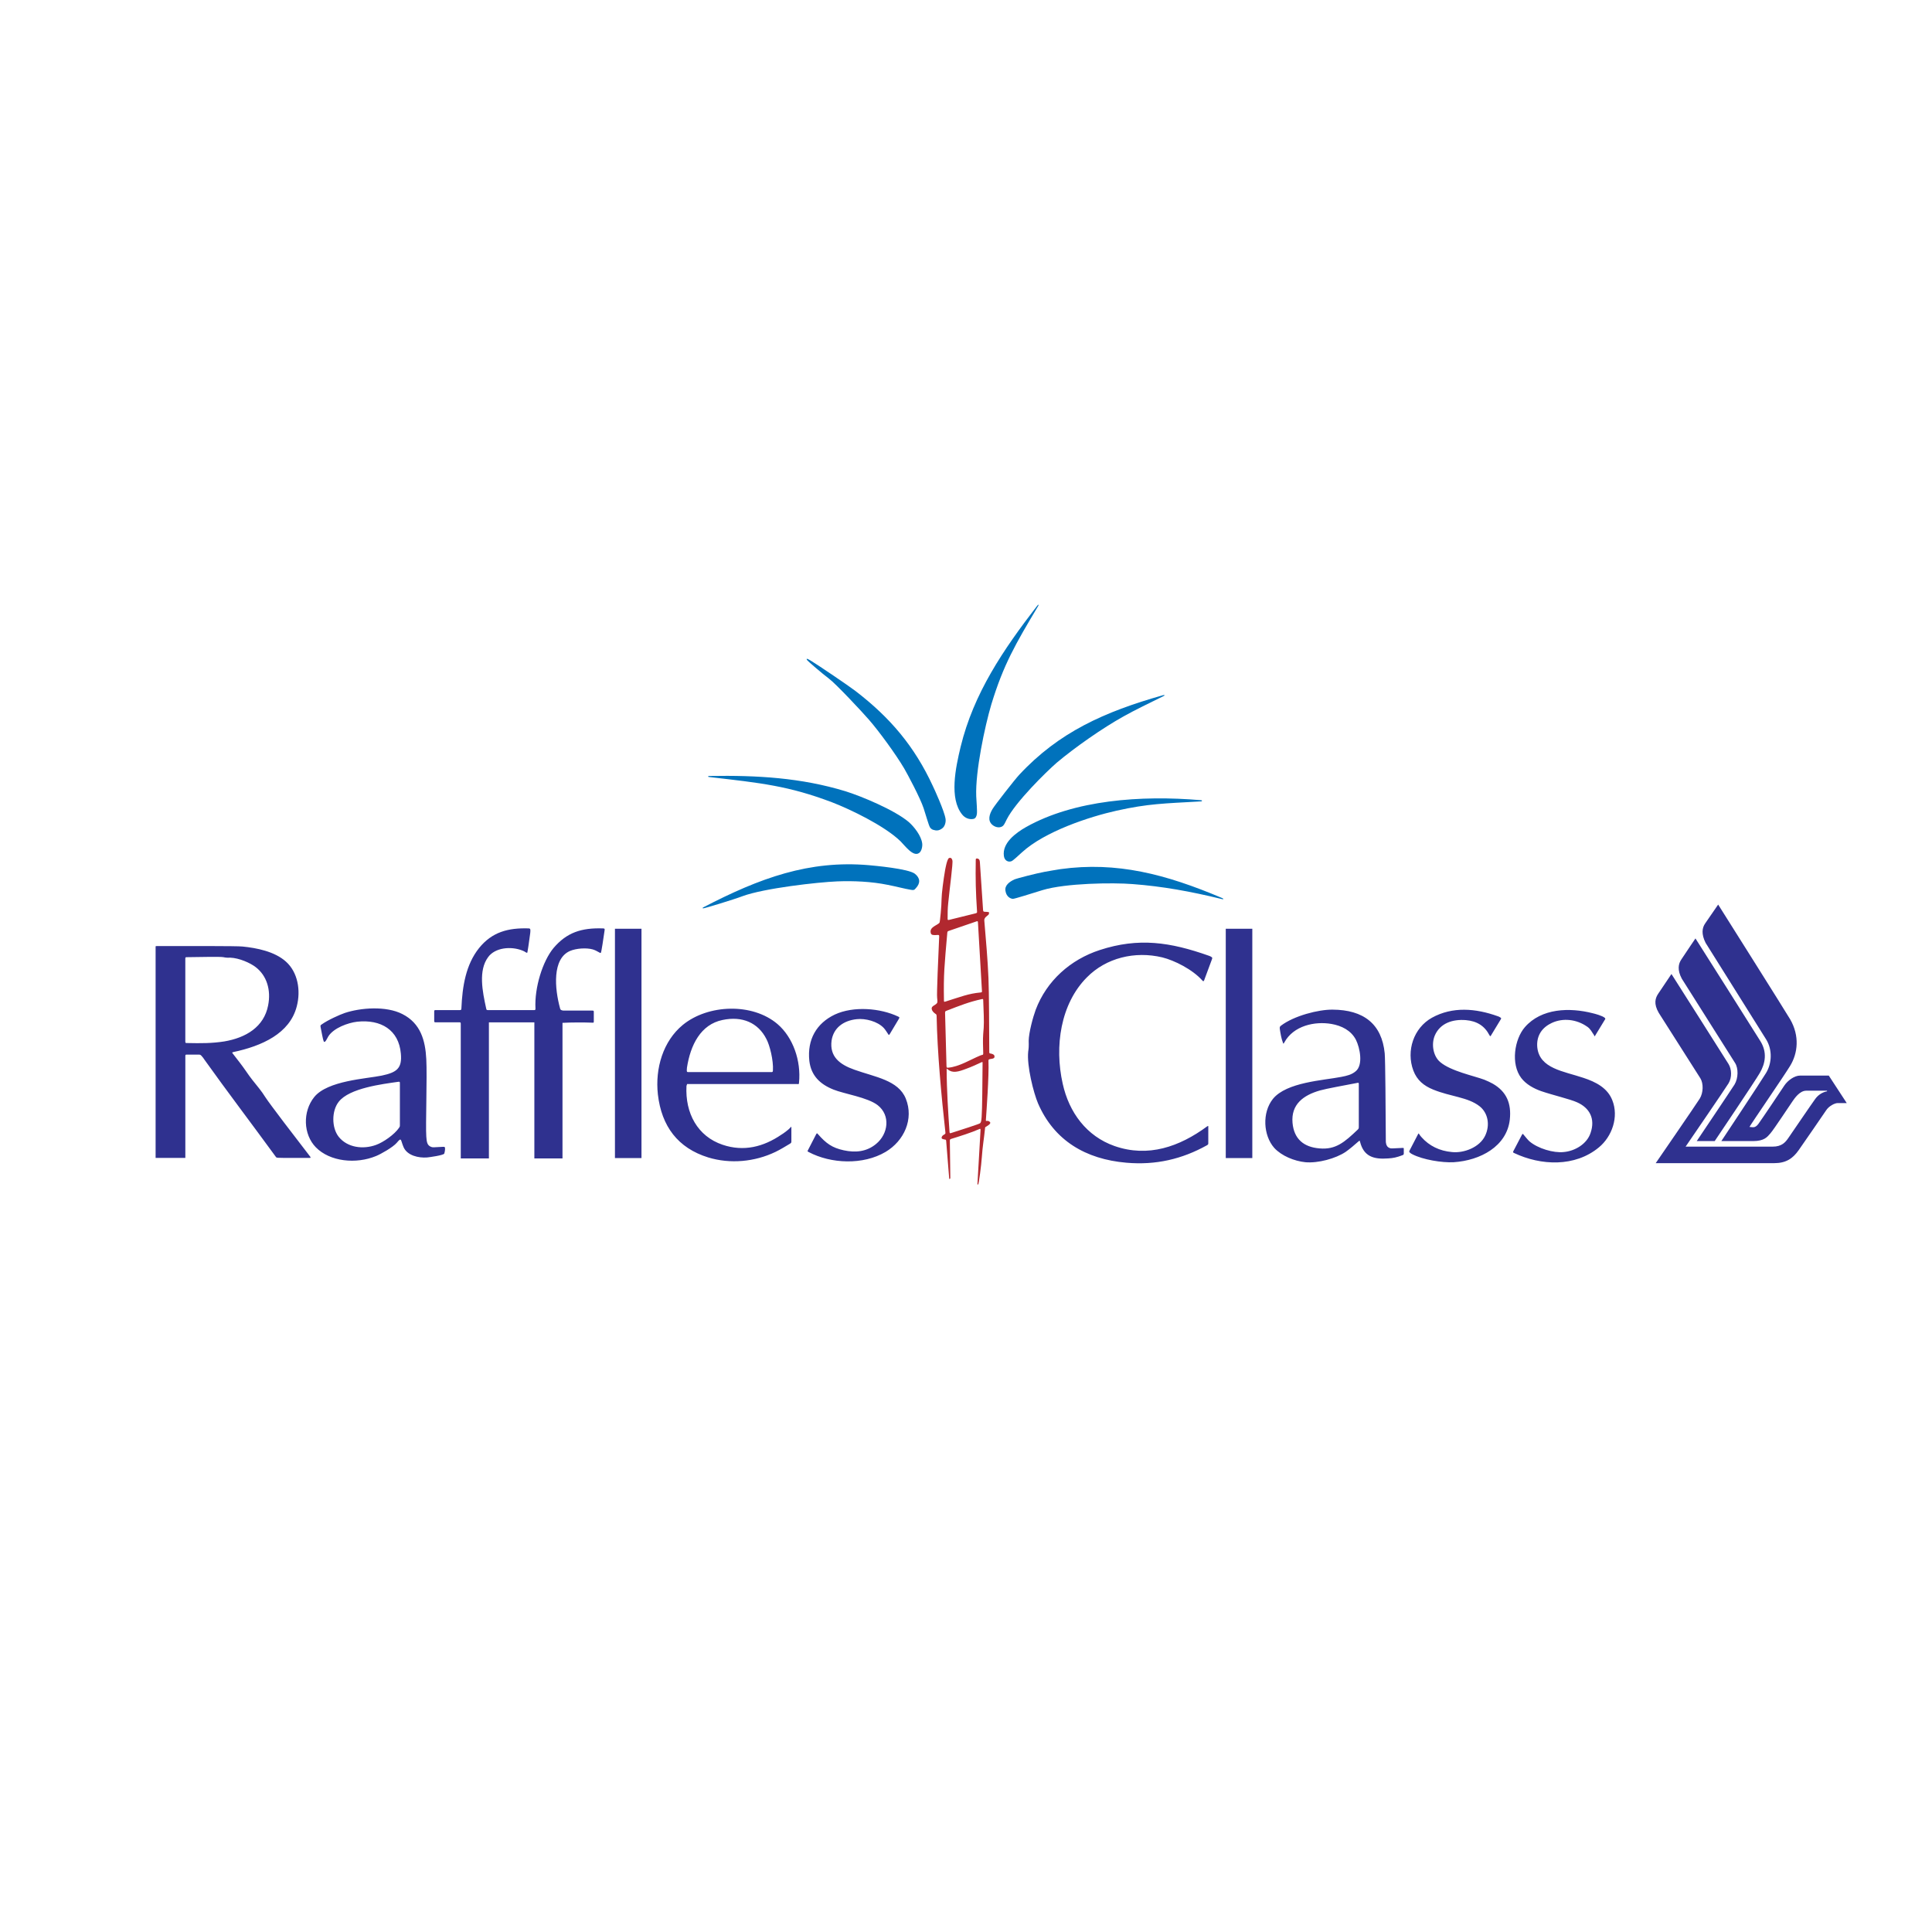 <?xml version="1.0" encoding="utf-8"?>
<!-- Generator: Adobe Illustrator 13.0.0, SVG Export Plug-In . SVG Version: 6.00 Build 14948)  -->
<!DOCTYPE svg PUBLIC "-//W3C//DTD SVG 1.0//EN" "http://www.w3.org/TR/2001/REC-SVG-20010904/DTD/svg10.dtd">
<svg version="1.0" id="Layer_1" xmlns="http://www.w3.org/2000/svg" xmlns:xlink="http://www.w3.org/1999/xlink" x="0px" y="0px"
	 width="192.756px" height="192.756px" viewBox="0 0 192.756 192.756" enable-background="new 0 0 192.756 192.756"
	 xml:space="preserve">
<g>
	<polygon fill-rule="evenodd" clip-rule="evenodd" fill="#FFFFFF" points="0,0 192.756,0 192.756,192.756 0,192.756 0,0 	"/>
	<path fill-rule="evenodd" clip-rule="evenodd" fill="#B1282F" d="M93.703,93.437c-0.095,2.03-0.254,5.804-0.206,6.089
		c0.031,0.206,0.047,0.444,0,0.539c-0.175,0.254-0.603,0.286-0.539,0.618c0.031,0.159,0.174,0.333,0.364,0.461
		c0.111,0.062,0.111,0.095,0.126,0.237c0.064,3.552,0.477,8.024,0.873,11.577c0.016,0.142,0,0.158-0.095,0.222
		c-0.317,0.158-0.301,0.364-0.253,0.412c0.048,0.048,0.174,0.079,0.27,0.095c0.143,0.016,0.143,0.032,0.159,0.175l0.301,3.727
		c0.016,0.079,0.111,0.016,0.111-0.048l-0.047-3.711c0-0.143,0.016-0.158,0.143-0.206c0.777-0.237,2.03-0.634,2.775-0.967
		c0.127-0.063,0.143-0.048,0.143,0.095l-0.302,5.265c-0.016,0.143-0.016,0.159,0.017,0.159c0.016,0,0.031,0,0.047,0
		c0.064-0.017,0.317-1.935,0.365-2.696c0.079-1.142,0.222-1.902,0.317-2.854c0-0.143,0.016-0.175,0.143-0.237
		c0.316-0.19,0.491-0.35,0.316-0.477c-0.062-0.047-0.143-0.095-0.189-0.079c-0.016,0-0.127,0-0.143,0h-0.017
		c-0.016,0-0.031-0.016-0.016-0.158c0.048-0.698,0.317-4.345,0.254-5.819c0-0.144,0.016-0.159,0.158-0.191
		c0.381-0.047,0.491-0.11,0.429-0.348c-0.032-0.096-0.175-0.175-0.381-0.207c-0.111-0.016-0.127-0.031-0.127-0.175
		c-0.016-2.441-0.016-5.771-0.079-7.342c-0.079-1.887-0.254-3.806-0.412-5.709c-0.016-0.143,0-0.159,0.031-0.238
		c0.032-0.063,0.063-0.111,0.111-0.158c0.095-0.095,0.254-0.19,0.301-0.27c0.017-0.032,0.017-0.063,0.017-0.111
		c0.016-0.016,0.016-0.047,0.016-0.063c-0.016-0.032-0.032-0.047-0.175-0.063l-0.301-0.016c-0.096-0.016-0.111-0.047-0.127-0.174
		l-0.317-4.758c-0.016-0.143-0.016-0.158-0.032-0.19c-0.047-0.159-0.189-0.206-0.301-0.19c-0.063,0.016-0.08,0.031-0.08,0.174
		c-0.031,1.903,0,3.156,0.127,5.091c0.016,0.143,0,0.158-0.143,0.206l-2.632,0.65c-0.143,0.032-0.159,0.016-0.159-0.127
		c0-0.523,0-1.015,0.063-1.57c0.143-1.475,0.492-4.012,0.413-4.234c-0.032-0.126-0.096-0.317-0.333-0.237
		c-0.206,0.095-0.38,1.142-0.396,1.221c-0.158,0.888-0.349,2.379-0.349,2.854c0,0.666-0.158,2.315-0.206,2.378
		c-0.253,0.286-1.031,0.429-0.872,1.031c0.047,0.222,0.285,0.222,0.682,0.19C93.688,93.278,93.703,93.294,93.703,93.437
		L93.703,93.437z M97.826,99.02c-1.205,0.11-1.967,0.428-3.489,0.903c-0.143,0.048-0.159,0.032-0.159-0.11
		c-0.047-2.664,0.047-3.426,0.333-6.74c0.016-0.143,0.032-0.158,0.174-0.206l2.728-0.936c0.127-0.048,0.143-0.032,0.158,0.111
		l0.396,6.803C97.985,98.987,97.969,99.003,97.826,99.02L97.826,99.02z M94.433,106.377l-0.143-5.312
		c0-0.143,0.016-0.174,0.143-0.222c1.348-0.523,2.268-0.888,3.505-1.157c0.143-0.032,0.158-0.017,0.158,0.127
		c0.032,0.903,0.096,2.124,0.048,2.728c-0.016,0.206-0.032,0.396-0.048,0.602c-0.048,0.571-0.016,1.301,0,1.936
		c0,0.143-0.016,0.158-0.127,0.174c-0.079,0.017-0.143,0.048-0.222,0.079c-0.856,0.35-2.078,1.11-3.14,1.189
		C94.464,106.535,94.448,106.52,94.433,106.377L94.433,106.377z M98.032,106.076c-0.016,1.792-0.032,4.614-0.095,5.376
		c-0.032,0.364-0.048,0.522-0.159,0.618c-0.095,0.079-1.919,0.666-2.87,0.967c-0.143,0.048-0.159,0.032-0.174-0.11
		c-0.127-1.761-0.286-4.329-0.286-6.185c0-0.144,0-0.144,0.111-0.048c0.476,0.396,1.031,0.253,1.887-0.079
		c0.444-0.159,0.968-0.396,1.443-0.619C98.032,105.933,98.032,105.933,98.032,106.076L98.032,106.076z"/>
	<path fill-rule="evenodd" clip-rule="evenodd" fill="#0072BC" d="M70.122,90.551c-0.016,0,0,0.047,0,0.08
		c0.032,0.047,3.14-0.904,3.965-1.221c2.157-0.793,7.5-1.396,9.451-1.475c1.618-0.063,3.425,0.016,5.043,0.349
		c0.825,0.159,1.697,0.396,2.299,0.492c0.271,0.047,0.333,0.032,0.492-0.159c0.476-0.507,0.444-1.015-0.095-1.443
		c-0.65-0.507-4.076-0.809-4.599-0.856C80.747,85.81,75.847,87.57,70.122,90.551L70.122,90.551z"/>
	<path fill-rule="evenodd" clip-rule="evenodd" fill="#0072BC" d="M70.662,77.452v0.032c0,0.031,0.016,0.031,0.158,0.047
		c5.106,0.587,7.866,0.873,12.21,2.521c1.729,0.666,5.202,2.315,6.819,3.886c0.444,0.444,1.253,1.57,1.839,1.173
		c0.27-0.174,0.365-0.698,0.317-0.983c-0.095-0.729-0.777-1.618-1.316-2.093c-1.396-1.206-4.757-2.601-6.343-3.093
		c-4.424-1.348-8.817-1.602-13.527-1.522C70.677,77.42,70.662,77.42,70.662,77.452L70.662,77.452z"/>
	<path fill-rule="evenodd" clip-rule="evenodd" fill="#0072BC" d="M93.069,82.781c0.349,0.111,0.587,0.111,0.904-0.111
		c0.301-0.19,0.412-0.65,0.365-0.967c-0.111-0.777-1.142-3.029-1.269-3.282c-1.824-3.949-4.25-6.819-7.723-9.483
		c-0.682-0.524-3.727-2.585-4.488-3.045c-0.095-0.047-0.317-0.19-0.364-0.158c-0.016,0.016-0.016,0.048,0,0.079
		c0.016,0.095,1.57,1.411,2.22,1.903c0.682,0.507,3.283,3.282,3.981,4.091c0.983,1.125,2.68,3.441,3.52,4.868
		c0.333,0.571,1.602,2.95,1.935,3.964c0.222,0.667,0.508,1.713,0.634,1.903C92.815,82.606,92.942,82.733,93.069,82.781
		L93.069,82.781z"/>
	<path fill-rule="evenodd" clip-rule="evenodd" fill="#0072BC" d="M103.614,60.342h-0.031c-0.017,0-0.032,0.016-0.127,0.126
		c-3.378,4.377-6.312,8.707-7.612,14.035c-0.508,2.109-1.158,5.169,0.158,6.771c0.253,0.317,0.682,0.523,1.126,0.428
		c0.206-0.047,0.301-0.254,0.333-0.476c0.047-0.301-0.032-1.158-0.063-1.792c-0.095-2.458,0.856-6.961,1.506-9.15
		c1.205-3.964,2.427-6.058,4.662-9.8C103.63,60.357,103.646,60.342,103.614,60.342L103.614,60.342z"/>
	<path fill-rule="evenodd" clip-rule="evenodd" fill="#0072BC" d="M116.174,69.38v-0.031c0-0.016-0.016-0.016-0.158,0.016
		c-5.82,1.649-10.371,3.679-14.336,7.945c-0.429,0.46-2.426,3.013-2.648,3.394c-0.317,0.523-0.523,1.158-0.031,1.586
		c0.349,0.302,0.824,0.333,1.078,0.095c0.143-0.143,0.237-0.397,0.364-0.635c0.873-1.728,3.917-4.725,4.995-5.661
		c1.809-1.522,4.552-3.442,6.66-4.615c1.158-0.65,2.617-1.347,3.934-1.998C116.158,69.413,116.174,69.413,116.174,69.38
		L116.174,69.38z"/>
	<path fill-rule="evenodd" clip-rule="evenodd" fill="#0072BC" d="M119.916,79.91v-0.032c0-0.032-0.016-0.032-0.158-0.047
		c-5.931-0.507-12.575-0.016-17.381,2.68c-1.062,0.603-2.394,1.602-2.22,2.887c0.063,0.476,0.444,0.65,0.761,0.523
		c0.159-0.063,0.65-0.523,1.031-0.872c2.299-2.109,6.756-3.568,9.468-4.171c3.14-0.698,4.709-0.713,8.341-0.919
		C119.9,79.958,119.916,79.942,119.916,79.91L119.916,79.91z"/>
	<path fill-rule="evenodd" clip-rule="evenodd" fill="#0072BC" d="M122.041,89.71v-0.032c0-0.032-0.016-0.032-0.143-0.095
		c-5.582-2.363-10.466-3.647-16.096-2.87c-0.523,0.079-1.031,0.174-1.586,0.27c-0.777,0.143-2.712,0.634-3.013,0.761
		c-0.477,0.222-0.983,0.587-0.889,1.126c0.079,0.555,0.444,0.777,0.73,0.809c0.143,0.016,1.887-0.539,2.965-0.872
		c2.3-0.698,7.009-0.761,8.991-0.603c2.95,0.222,5.772,0.729,8.881,1.49C122.025,89.726,122.041,89.726,122.041,89.71L122.041,89.71
		z"/>
	<path fill-rule="evenodd" clip-rule="evenodd" fill="#2F318F" d="M124.943,92.66h-2.648v22.883h2.648V92.66L124.943,92.66z
		 M64.001,92.66h-2.648v22.883h2.648V92.66L64.001,92.66z M31.984,102.461c0.095,0.476,0.238,1.284,0.317,1.442
		c0.127,0.206,0.333-0.302,0.459-0.508c0.539-0.84,1.951-1.348,2.871-1.459c2.379-0.253,4.155,0.825,4.361,3.172
		c0.143,1.49-0.412,1.888-1.903,2.204c-1.522,0.317-5.407,0.492-6.739,2.141c-1.173,1.459-1.094,3.728,0.159,5.012
		c1.411,1.443,4.028,1.697,6.01,0.872c0.476-0.19,1.681-0.872,2.062-1.316c0.507-0.603,0.365-0.317,0.682,0.429
		c0.365,0.84,1.491,1.094,2.347,1.03c0.285-0.032,1.585-0.206,1.713-0.381c0.016-0.031,0.095-0.349,0.079-0.538
		c-0.016-0.128-0.032-0.144-0.175-0.144l-0.936,0.048c-0.143,0-0.159,0-0.253-0.032c-0.476-0.158-0.46-0.603-0.507-1.046
		c-0.08-1.078,0.095-5.947,0-7.707c-0.095-1.887-0.571-3.584-2.379-4.504c-1.634-0.841-4.187-0.635-5.757-0.111
		c-0.476,0.159-1.712,0.714-2.299,1.142C31.968,102.286,31.968,102.317,31.984,102.461L31.984,102.461z M39.897,108.074v4.107
		c0,0.143,0,0.158-0.016,0.222c-0.016,0.031-0.048,0.079-0.063,0.11c-0.46,0.683-1.586,1.459-2.3,1.714
		c-1.3,0.476-2.87,0.269-3.726-0.81c-0.714-0.904-0.714-2.585,0-3.489c1.062-1.379,4.408-1.775,5.946-1.997
		C39.881,107.915,39.897,107.932,39.897,108.074L39.897,108.074z M78.956,113.862v-1.332c0-0.143-0.016-0.143-0.095-0.032
		c-0.191,0.223-0.746,0.619-0.888,0.698c-1.808,1.236-3.775,1.729-5.884,1.015c-2.489-0.841-3.742-3.14-3.599-5.867l0.063-0.19
		h11.006c0.126,0.031,0.142,0.016,0.158-0.127c0.222-2.204-0.603-4.535-2.141-5.852c-2.505-2.141-6.93-1.982-9.451,0.079
		c-1.966,1.617-2.775,4.329-2.489,6.93c0.365,3.188,1.998,5.36,5.027,6.296c2.188,0.666,4.63,0.444,6.708-0.555
		c0.492-0.238,0.983-0.54,1.459-0.825C78.939,114.021,78.956,114.005,78.956,113.862L78.956,113.862z M76.941,106.964h-8.246
		c-0.143,0-0.159-0.017-0.175-0.143c0-0.095,0.016-0.19,0.016-0.286c0.349-2.283,1.379-4.329,3.552-4.772
		c1.966-0.412,3.552,0.27,4.377,1.902c0.333,0.619,0.713,2.126,0.65,3.141C77.1,106.947,77.084,106.964,76.941,106.964
		L76.941,106.964z M81.429,113.164l-0.809,1.57c-0.079,0.127-0.063,0.143,0.063,0.206c2.22,1.174,5.424,1.316,7.675-0.016
		c1.839-1.095,2.839-3.267,2.014-5.312c-0.746-1.855-3.092-2.156-5.122-2.886c-1.491-0.523-2.49-1.316-2.284-2.902
		c0.19-1.269,1.173-1.998,2.505-2.141c0.856-0.096,2.077,0.206,2.712,0.888c0.159,0.175,0.285,0.396,0.428,0.603
		c0.063,0.111,0.079,0.111,0.158,0l0.92-1.538c0.063-0.127,0.063-0.143-0.063-0.206c-1.792-0.856-4.472-1.078-6.343-0.206
		c-1.824,0.872-2.76,2.489-2.537,4.614c0.174,1.475,1.062,2.331,2.41,2.87c1.063,0.429,3.41,0.777,4.409,1.555
		c1.3,1.015,1.062,2.87-0.159,3.869c-0.936,0.777-2.046,0.888-3.219,0.635c-1.173-0.254-1.76-0.683-2.584-1.618
		C81.524,113.037,81.492,113.054,81.429,113.164L81.429,113.164z M120.551,114.021v-1.57c0-0.142,0-0.142-0.127-0.062
		c-2.743,2.014-5.867,3.124-9.229,1.95c-2.791-0.983-4.535-3.347-5.169-6.217c-0.842-3.742-0.207-7.977,2.41-10.608
		c1.918-1.951,4.789-2.648,7.517-1.998c1.221,0.301,3.028,1.205,4.012,2.315c0.095,0.095,0.111,0.095,0.175-0.032l0.776-2.093
		c0.048-0.143,0.048-0.159-0.063-0.238c-0.063-0.048-0.158-0.08-0.237-0.111c-3.854-1.364-7.01-1.84-10.895-0.571
		c-2.918,0.951-5.297,3.061-6.391,5.963c-0.27,0.729-0.682,2.251-0.698,3.092c0,0.223,0.017,0.429,0,0.635
		c0,0.143-0.031,0.285-0.047,0.428c-0.159,1.411,0.538,4.154,0.982,5.186c1.602,3.695,4.742,5.566,8.817,5.915
		c2.918,0.254,5.534-0.349,8.04-1.744C120.551,114.18,120.551,114.164,120.551,114.021L120.551,114.021z M140.056,115.052v-0.412
		c0-0.111,0-0.111-0.127-0.111l-1.015,0.048c-0.143,0-0.159,0-0.254-0.032c-0.222-0.079-0.349-0.254-0.381-0.508
		c-0.016-0.095-0.016-0.127-0.016-0.27c-0.016-2.886-0.048-8.056-0.11-8.674c-0.286-2.934-2.109-4.345-5.202-4.361
		c-1.395-0.016-3.837,0.604-5.153,1.603c-0.127,0.11-0.127,0.142-0.111,0.332c0.063,0.413,0.158,0.983,0.302,1.333
		c0.016,0.047,0.016,0.079,0.047,0.11c0.032,0.032,0.032,0.016,0.096-0.096c0.92-1.696,3.061-2.14,4.709-1.854
		c1,0.175,1.951,0.634,2.442,1.586c0.397,0.793,0.745,2.521-0.031,3.14c-0.396,0.333-0.856,0.444-1.428,0.555
		c-1.791,0.35-5.454,0.523-6.818,2.188c-1.11,1.38-0.967,3.663,0.127,4.9c0.729,0.793,1.998,1.315,3.108,1.427
		c1.269,0.111,3.013-0.364,4.012-1.03c0.428-0.302,0.872-0.683,1.284-1.047c0.111-0.095,0.127-0.095,0.158,0.048
		c0.365,1.442,1.332,1.761,2.808,1.649c0.508-0.032,0.824-0.096,1.411-0.317C140.04,115.21,140.056,115.194,140.056,115.052
		L140.056,115.052z M135.568,108.169v4.266c0,0.143-0.017,0.175-0.111,0.271c-1.316,1.252-2.188,2.014-3.806,1.871
		c-1.57-0.127-2.553-0.936-2.696-2.554c-0.158-1.839,1.078-2.759,2.76-3.234c0.618-0.175,2.457-0.508,3.694-0.746
		C135.552,108.011,135.568,108.026,135.568,108.169L135.568,108.169z M141.467,113.181l-0.824,1.586
		c-0.063,0.126-0.063,0.158,0.032,0.237c0.062,0.063,0.143,0.111,0.237,0.158c1.047,0.539,2.95,0.856,4.123,0.793
		c2.664-0.174,5.297-1.585,5.598-4.249c0.175-1.602-0.316-2.792-1.696-3.585c-0.254-0.143-0.539-0.27-0.841-0.396
		c-1.015-0.381-3.346-0.856-4.408-1.761c-0.698-0.587-0.904-1.776-0.539-2.648c0.523-1.221,1.76-1.649,3.107-1.538
		c1.079,0.096,1.855,0.556,2.348,1.507c0.079,0.127,0.095,0.127,0.158,0.016l0.951-1.57c0.08-0.127,0.08-0.158-0.031-0.222
		c-0.079-0.063-0.175-0.095-0.27-0.127c-2.173-0.777-4.487-0.983-6.549,0.158c-1.824,1.016-2.586,3.299-1.855,5.266
		c0.364,0.967,1.046,1.522,1.981,1.902c1.745,0.714,3.457,0.745,4.631,1.665c0.841,0.666,1.062,1.872,0.555,2.935
		c-0.555,1.173-2.141,1.76-3.313,1.633c-1.237-0.11-2.269-0.618-3.029-1.475c-0.079-0.096-0.159-0.175-0.223-0.285
		C141.547,113.054,141.53,113.054,141.467,113.181L141.467,113.181z M151.838,113.228l-0.84,1.603
		c-0.063,0.126-0.063,0.142,0.063,0.205c2.68,1.27,6.073,1.412,8.452-0.555c1.316-1.078,2.014-3.045,1.348-4.709
		c-0.476-1.222-1.633-1.824-2.887-2.236c-1.981-0.666-4.376-0.92-4.599-3.045c-0.095-1.031,0.365-1.855,1.253-2.331
		c1.079-0.603,2.427-0.523,3.505,0.127c0.428,0.254,0.523,0.396,0.793,0.824c0.048,0.063,0.095,0.127,0.127,0.206
		c0.031,0.096,0.047,0.096,0.111-0.016l0.936-1.538c0.079-0.111,0.079-0.127,0.016-0.206c-0.238-0.222-1.047-0.429-1.189-0.46
		c-2.331-0.603-5.138-0.508-6.787,1.379c-1.047,1.206-1.427,3.68-0.365,5.075c0.477,0.634,1.269,1.062,1.999,1.316
		c1.157,0.396,2.87,0.793,3.567,1.109c1.253,0.556,1.84,1.634,1.349,3.061c-0.365,1.11-1.57,1.808-2.681,1.903
		c-0.999,0.111-2.585-0.349-3.426-1.078c-0.189-0.175-0.38-0.429-0.57-0.65C151.934,113.101,151.917,113.101,151.838,113.228
		L151.838,113.228z M45.971,115.416v0.159h0.158h2.379h0.27V102h4.44c0.032,0,0.063,0,0.095,0v13.575h0.222h2.315h0.27v-13.527
		c0.016,0,0.032,0,0.048,0c0.698-0.048,2.204-0.048,2.918-0.016c0.142,0.016,0.158,0,0.158-0.143v-0.92
		c0-0.127-0.016-0.143-0.158-0.143h-2.617c-0.143,0-0.175,0-0.27,0c-0.222-0.032-0.286-0.079-0.317-0.206
		c-0.555-2.015-0.793-4.964,0.983-5.741c0.634-0.269,1.634-0.333,2.268-0.158c0.476,0.143,0.745,0.412,0.809,0.349
		c0.063-0.047,0.27-1.506,0.381-2.267c0.016-0.143,0-0.159-0.143-0.175c-2.204-0.079-3.647,0.428-4.948,1.95
		c-1.094,1.316-1.918,3.965-1.808,6.042c0,0.143-0.016,0.158-0.159,0.158h-4.567c-0.143,0-0.159-0.016-0.19-0.158
		c-0.38-1.729-0.793-3.79,0.19-5.123c0.698-0.967,2.283-1.11,3.409-0.666c0.127,0.047,0.254,0.111,0.365,0.19
		c0.127,0.063,0.143,0.063,0.158-0.079c0.111-0.603,0.19-1.3,0.27-1.84c0.016-0.111,0.016-0.206,0.016-0.317
		c-0.016-0.127-0.032-0.143-0.174-0.159c-2.03-0.063-3.647,0.349-4.948,1.966c-1.316,1.649-1.666,3.807-1.76,6.026
		c-0.016,0.143-0.032,0.158-0.174,0.158h-2.379c-0.143,0-0.159,0.016-0.159,0.158v0.904c0,0.143,0.016,0.158,0.159,0.158h2.331
		c0.143,0,0.159,0.017,0.159,0.159V115.416L45.971,115.416z M28.907,115.527h2.014c0.095-0.016,0.08-0.048,0.016-0.143
		c-1.507-1.951-3.997-5.201-4.44-5.884c-0.111-0.158-0.206-0.317-0.317-0.476c-0.38-0.539-0.919-1.142-1.316-1.696
		c-0.11-0.159-0.222-0.318-0.333-0.476c-0.381-0.556-0.856-1.158-1.3-1.729c-0.096-0.11-0.079-0.127,0.048-0.158
		c2.838-0.603,5.629-1.84,6.327-4.551c0.428-1.618,0.095-3.426-1.078-4.473c-1.126-1.015-2.918-1.364-4.329-1.506
		c-0.555-0.063-5.646-0.047-8.468-0.047c-0.143,0-0.159,0-0.143,0.016h-0.063v1.189c0,1.046,0,2.76,0,4.773v15.16h0.111h0.095h2.601
		h0.159v-0.159v-9.99c0-0.143,0.016-0.158,0.143-0.158h1.189c0.143,0,0.174,0.016,0.27,0.11c0.127,0.128,0.222,0.271,0.317,0.413
		c2.205,3.092,4.726,6.406,7.073,9.625c0.079,0.127,0.111,0.127,0.253,0.144C28.13,115.527,28.527,115.527,28.907,115.527
		L28.907,115.527z M18.489,103.903v-8.246c0-0.143,0.016-0.159,0.159-0.159c1.205-0.015,3.362-0.063,3.647,0
		c0.111,0.016,0.206,0.048,0.317,0.048c0.111,0.016,0.222,0,0.349,0c0.904,0.032,1.999,0.523,2.538,0.936
		c1.126,0.856,1.554,2.299,1.253,3.822c-0.412,2.157-2.22,3.234-4.377,3.6c-1.221,0.19-2.299,0.19-3.727,0.159
		C18.504,104.062,18.489,104.046,18.489,103.903L18.489,103.903z"/>
	<path fill-rule="evenodd" clip-rule="evenodd" fill="#2F318F" d="M169.282,113.847c0,0,3.457-5.139,3.774-5.646
		c0.38-0.635,0.396-1.618,0.047-2.157c-0.174-0.27-5.312-8.404-5.312-8.404c-0.46-0.872-0.349-1.475-0.031-1.935
		c0.491-0.746,1.396-2.078,1.396-2.078s6.232,9.832,6.486,10.26c0.682,1.109,0.491,2.204-0.063,3.155
		c-0.444,0.777-4.504,6.804-4.504,6.804H169.282L169.282,113.847z"/>
	<path fill-rule="evenodd" clip-rule="evenodd" fill="#2F318F" d="M168.172,114.401c0,0,3.996-5.836,4.282-6.312
		c0.364-0.603,0.316-1.427,0-1.935c-0.159-0.27-5.693-8.976-5.693-8.976s-0.999,1.475-1.301,1.936
		c-0.317,0.459-0.491,1.029,0.032,1.934c0,0,3.98,6.264,4.154,6.533c0.317,0.508,0.302,1.443-0.062,2.03
		c-0.302,0.492-4.393,6.438-4.393,6.438s10.624,0,11.813,0s1.855-0.46,2.442-1.284c0.508-0.714,2.442-3.537,2.743-3.98
		c0.285-0.444,0.872-0.729,1.142-0.729s0.92,0,0.92,0l-1.792-2.744c0,0-2.315,0-2.87,0s-1.221,0.477-1.57,1
		c-0.27,0.412-2.236,3.346-2.585,3.822c-0.349,0.475-0.618,0.3-0.888,0.3c0.111-0.237,3.394-5.011,4.044-6.073
		c0.793-1.284,0.967-3.013,0.016-4.662c-0.333-0.587-7.184-11.45-7.184-11.45s-0.904,1.316-1.3,1.887
		c-0.302,0.444-0.396,1.046,0.047,1.935c0,0,5.757,9.181,6.026,9.61c0.666,1.047,0.587,2.426,0,3.378
		c-0.476,0.792-4.456,6.787-4.456,6.787s2.901,0,3.155,0c1.143,0,1.428-0.413,1.745-0.777c0.316-0.349,2.014-2.934,2.22-3.22
		c0.19-0.27,0.697-1.03,1.348-1.03c0.381,0,2.077,0,2.077,0v0.063c-0.443,0.079-0.888,0.349-1.189,0.777
		c-0.316,0.428-2.41,3.504-2.664,3.869c-0.301,0.443-0.666,0.872-1.569,0.872C176.323,114.401,168.172,114.401,168.172,114.401
		L168.172,114.401L168.172,114.401z"/>
</g>
</svg>
